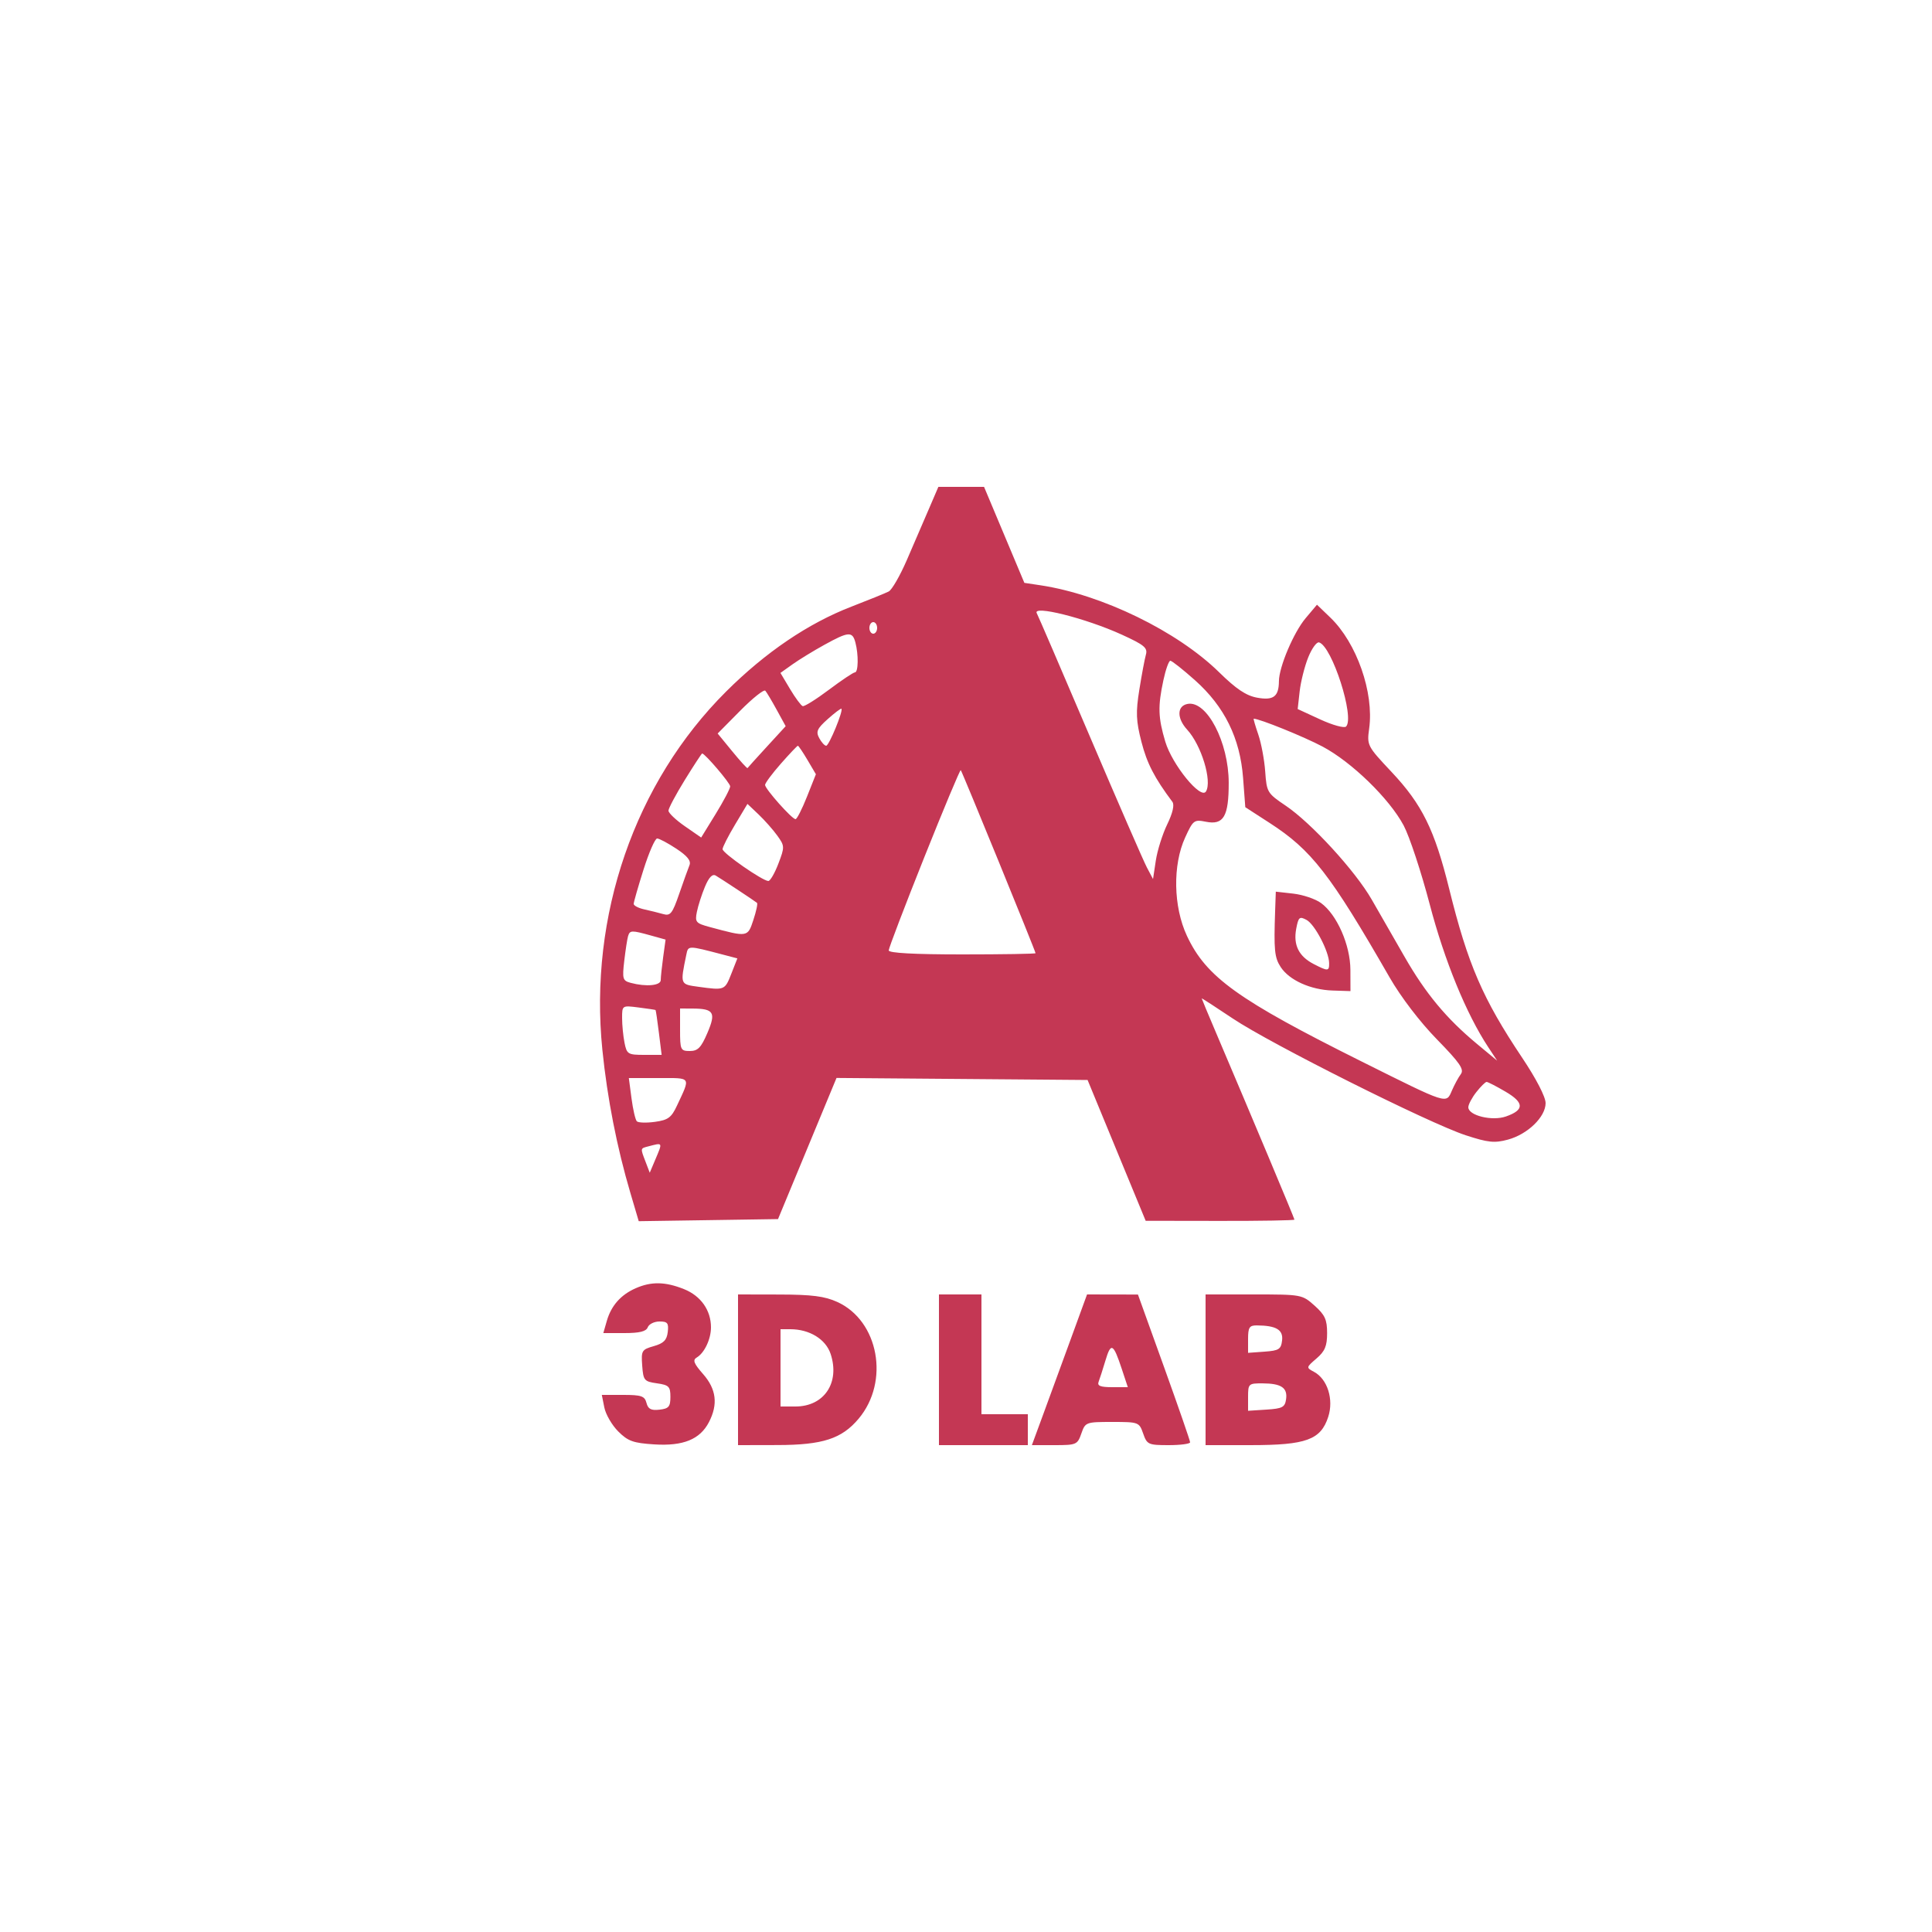 <svg xmlns="http://www.w3.org/2000/svg" width="500" height="500" viewBox="0 0 500 500" version="1.1"><path d="M 240.379 131.750 C 239.020 134.912, 236.466 140.831, 234.704 144.903 C 232.942 148.975, 230.825 152.653, 230 153.076 C 229.175 153.500, 224.825 155.266, 220.334 157.002 C 209.167 161.317, 198.134 168.792, 187.928 178.960 C 164.284 202.516, 152.374 236.990, 155.892 271.690 C 157.164 284.233, 159.646 296.907, 163.154 308.772 L 165.304 316.044 183.327 315.772 L 201.350 315.500 208.920 297.237 L 216.489 278.973 248.978 279.237 L 281.466 279.500 288.983 297.721 L 296.500 315.942 315.750 315.971 C 326.337 315.987, 335 315.838, 335 315.639 C 335 315.315, 324.027 289.163, 314.606 267.030 C 312.623 262.372, 311 258.481, 311 258.383 C 311 258.285, 314.633 260.637, 319.073 263.609 C 328.880 270.173, 369.868 290.715, 379.326 293.805 C 385.129 295.702, 386.764 295.871, 390.234 294.937 C 395.356 293.558, 400 289.061, 400 285.481 C 400 283.875, 397.579 279.190, 393.933 273.738 C 383.706 258.450, 379.892 249.618, 375.037 229.987 C 371.259 214.712, 368.033 208.176, 360.116 199.760 C 353.822 193.069, 353.741 192.909, 354.344 188.507 C 355.616 179.226, 351.114 166.382, 344.289 159.824 L 340.830 156.500 337.901 159.979 C 334.795 163.668, 331.010 172.593, 330.985 176.288 C 330.957 180.279, 329.575 181.328, 325.360 180.562 C 322.500 180.042, 319.946 178.336, 315.500 173.973 C 304.700 163.376, 285.194 153.877, 269.302 151.476 L 265.104 150.842 259.888 138.421 L 254.672 126 248.761 126 L 242.850 126 240.379 131.750 M 268.338 158.750 C 268.589 159.162, 274.742 173.450, 282.012 190.500 C 289.282 207.550, 295.943 222.850, 296.816 224.500 L 298.402 227.500 299.121 222.732 C 299.516 220.109, 300.846 215.883, 302.077 213.342 C 303.512 210.377, 303.989 208.286, 303.407 207.507 C 298.761 201.290, 296.835 197.557, 295.407 192 C 294.006 186.545, 293.917 184.375, 294.856 178.500 C 295.471 174.650, 296.236 170.569, 296.557 169.430 C 297.055 167.660, 296.153 166.910, 290.320 164.246 C 280.959 159.972, 266.951 156.470, 268.338 158.750 M 225 162.500 C 225 163.325, 225.450 164, 226 164 C 226.550 164, 227 163.325, 227 162.500 C 227 161.675, 226.550 161, 226 161 C 225.450 161, 225 161.675, 225 162.500 M 213.367 166.867 C 210.543 168.424, 206.826 170.700, 205.105 171.925 L 201.977 174.152 204.461 178.317 C 205.827 180.607, 207.301 182.600, 207.736 182.745 C 208.171 182.890, 211.221 180.987, 214.514 178.515 C 217.806 176.043, 220.838 174.016, 221.250 174.011 C 222.145 173.998, 222.216 169.408, 221.370 166.250 C 220.594 163.356, 219.595 163.433, 213.367 166.867 M 338.555 170.154 C 337.622 172.485, 336.630 176.441, 336.349 178.946 L 335.839 183.500 341.670 186.187 C 344.876 187.664, 347.886 188.494, 348.357 188.030 C 350.671 185.752, 344.742 167.258, 341.375 166.253 C 340.757 166.068, 339.487 167.824, 338.555 170.154 M 301.083 176.049 C 299.628 182.831, 299.715 185.678, 301.567 191.913 C 303.342 197.891, 310.764 206.999, 312.100 204.838 C 313.748 202.171, 310.920 192.850, 307.248 188.849 C 304.533 185.890, 304.575 182.706, 307.336 182.174 C 312.308 181.216, 317.976 192.060, 317.990 202.559 C 318.002 211.302, 316.670 213.584, 312.088 212.668 C 309.027 212.055, 308.775 212.248, 306.709 216.763 C 303.457 223.869, 303.654 234.663, 307.172 242.186 C 312.170 252.875, 320.308 258.725, 352.500 274.773 C 374.871 285.925, 374.250 285.725, 375.745 282.248 C 376.395 280.737, 377.436 278.820, 378.058 277.989 C 378.979 276.757, 377.829 275.084, 371.844 268.952 C 367.457 264.457, 362.541 258.020, 359.634 252.964 C 344.220 226.152, 339.445 220.004, 328.579 212.976 L 322.281 208.903 321.707 201.307 C 320.930 191.029, 316.902 182.856, 309.259 176.043 C 306.147 173.269, 303.278 171, 302.883 171 C 302.489 171, 301.678 173.272, 301.083 176.049 M 191.574 183.926 L 185.729 189.832 189.506 194.442 C 191.583 196.977, 193.362 198.927, 193.460 198.775 C 193.557 198.624, 195.818 196.123, 198.485 193.218 L 203.333 187.937 201.023 183.718 C 199.753 181.398, 198.422 179.167, 198.066 178.759 C 197.710 178.352, 194.789 180.677, 191.574 183.926 M 214.220 186.094 C 211.467 188.554, 211.113 189.342, 212.006 191.012 C 212.592 192.105, 213.407 193, 213.819 193 C 214.550 193, 218.277 183.944, 217.759 183.426 C 217.616 183.283, 216.023 184.483, 214.220 186.094 M 325.639 190.079 C 326.412 192.322, 327.220 196.642, 327.435 199.679 C 327.812 205.023, 327.982 205.306, 332.713 208.493 C 339.365 212.972, 350.741 225.383, 355 232.807 C 356.925 236.162, 360.750 242.826, 363.500 247.615 C 368.990 257.175, 374.329 263.597, 382.267 270.187 L 387.462 274.500 385.153 271 C 379.475 262.395, 373.850 248.664, 370.011 234.043 C 367.807 225.647, 364.773 216.465, 363.269 213.639 C 359.578 206.702, 349.833 197.224, 342.260 193.205 C 337.457 190.656, 325.954 186, 324.460 186 C 324.336 186, 324.866 187.835, 325.639 190.079 M 202.085 197.641 C 199.838 200.193, 198 202.667, 198 203.138 C 198 204.173, 204.963 212, 205.884 212 C 206.242 212, 207.574 209.384, 208.844 206.187 L 211.153 200.373 208.978 196.687 C 207.781 194.659, 206.660 193, 206.486 193 C 206.312 193, 204.332 195.088, 202.085 197.641 M 177.230 201.855 C 174.904 205.625, 173 209.201, 173 209.800 C 173 210.400, 174.904 212.209, 177.231 213.822 L 181.462 216.753 185.231 210.626 C 187.303 207.257, 188.987 204.050, 188.972 203.500 C 188.950 202.639, 182.429 195, 181.717 195 C 181.576 195, 179.557 198.085, 177.230 201.855 M 239.166 221.960 C 234.125 234.589, 230 245.389, 230 245.961 C 230 246.643, 236.520 247, 249 247 C 259.450 247, 268 246.859, 268 246.686 C 268 246.187, 248.989 199.656, 248.644 199.311 C 248.473 199.140, 244.208 209.332, 239.166 221.960 M 190.220 213.430 C 188.449 216.390, 187 219.241, 187 219.765 C 187 220.785, 197.381 228, 198.849 228 C 199.332 228, 200.499 225.981, 201.442 223.513 C 203.097 219.180, 203.087 218.932, 201.169 216.263 C 200.077 214.744, 197.890 212.273, 196.311 210.773 L 193.439 208.047 190.220 213.430 M 166.544 225.052 C 165.145 229.480, 164 233.474, 164 233.927 C 164 234.379, 165.238 235.020, 166.750 235.351 C 168.262 235.681, 170.458 236.226, 171.629 236.561 C 173.495 237.095, 174.009 236.446, 175.772 231.335 C 176.879 228.126, 178.078 224.786, 178.437 223.912 C 178.899 222.788, 177.915 221.547, 175.066 219.662 C 172.853 218.198, 170.603 217, 170.065 217 C 169.527 217, 167.942 220.623, 166.544 225.052 M 182.443 229.481 C 181.610 231.475, 180.670 234.402, 180.353 235.985 C 179.821 238.647, 180.071 238.942, 183.693 239.917 C 193.540 242.569, 193.489 242.577, 194.973 238.082 C 195.716 235.832, 196.138 233.840, 195.912 233.657 C 195.213 233.092, 186.575 227.384, 185.229 226.598 C 184.372 226.098, 183.464 227.038, 182.443 229.481 M 330.006 235.630 C 329.645 245.894, 329.835 247.818, 331.451 250.285 C 333.673 253.677, 339.164 256.160, 344.856 256.347 L 349.500 256.500 349.482 251 C 349.461 244.569, 345.992 236.686, 341.864 233.692 C 340.415 232.640, 337.192 231.551, 334.703 231.270 L 330.177 230.760 330.006 235.630 M 335.456 240.385 C 334.671 244.569, 336.125 247.496, 339.980 249.490 C 343.680 251.403, 344.005 251.383, 343.978 249.250 C 343.940 246.241, 340.265 239.212, 338.132 238.071 C 336.303 237.092, 336.029 237.329, 335.456 240.385 M 162.549 242.250 C 162.336 242.938, 161.892 245.808, 161.562 248.629 C 161.010 253.356, 161.141 253.805, 163.232 254.365 C 167.217 255.433, 171 255.079, 171 253.640 C 171 252.891, 171.281 250.228, 171.625 247.721 L 172.250 243.163 168.375 242.087 C 163.453 240.720, 163.020 240.733, 162.549 242.250 M 177.604 247.153 C 176.021 254.848, 175.973 254.724, 180.800 255.386 C 187.542 256.310, 187.581 256.294, 189.262 252.015 L 190.827 248.031 187.164 247.071 C 177.905 244.645, 178.120 244.643, 177.604 247.153 M 161 263.470 C 161 265.274, 161.281 268.156, 161.625 269.875 C 162.214 272.818, 162.511 273, 166.740 273 L 171.230 273 170.519 267.250 C 170.127 264.087, 169.738 261.449, 169.653 261.388 C 169.569 261.326, 167.588 261.031, 165.250 260.733 C 161.004 260.191, 161 260.193, 161 263.470 M 176 266.500 C 176 271.721, 176.129 272, 178.536 272 C 180.602 272, 181.441 271.136, 183.072 267.332 C 185.346 262.026, 184.751 261.041, 179.250 261.015 L 176 261 176 266.500 M 163.433 284.250 C 163.813 287.137, 164.433 289.812, 164.812 290.192 C 165.190 290.573, 167.300 290.637, 169.500 290.334 C 172.898 289.865, 173.756 289.235, 175.199 286.141 C 178.747 278.534, 179.055 279, 170.478 279 L 162.742 279 163.433 284.250 M 382.073 282.635 C 380.933 284.084, 380 285.849, 380 286.557 C 380 288.693, 386.134 290.198, 389.729 288.945 C 394.538 287.268, 394.507 285.381, 389.623 282.519 C 387.259 281.134, 385.059 280, 384.735 280 C 384.410 280, 383.212 281.186, 382.073 282.635 M 167.750 296.689 C 165.685 297.229, 165.706 297.103, 167.078 300.685 L 168.155 303.500 169.578 300.135 C 171.525 295.529, 171.606 295.682, 167.750 296.689 M 164.500 333.403 C 160.652 335.101, 158.172 337.913, 157.040 341.862 L 156.140 345 161.601 345 C 165.533 345, 167.224 344.580, 167.638 343.500 C 167.955 342.675, 169.321 342, 170.673 342 C 172.760 342, 173.085 342.412, 172.816 344.718 C 172.572 346.822, 171.754 347.649, 169.200 348.377 C 166.083 349.266, 165.917 349.544, 166.200 353.409 C 166.482 357.249, 166.715 357.531, 170 358 C 173.111 358.444, 173.500 358.833, 173.500 361.500 C 173.500 364.049, 173.075 364.549, 170.676 364.824 C 168.507 365.072, 167.725 364.666, 167.309 363.074 C 166.843 361.292, 165.991 361, 161.258 361 L 155.750 361 156.398 364.250 C 156.754 366.038, 158.372 368.828, 159.993 370.451 C 162.508 372.969, 163.874 373.461, 169.314 373.807 C 176.823 374.285, 181.165 372.516, 183.483 368.033 C 185.866 363.424, 185.387 359.510, 181.960 355.607 C 179.547 352.859, 179.207 351.975, 180.314 351.322 C 182.307 350.147, 184 346.561, 184 343.516 C 184 339.090, 181.371 335.366, 177.018 333.624 C 172.161 331.681, 168.546 331.617, 164.500 333.403 M 191 354.500 L 191 374 201.250 373.978 C 212.924 373.953, 217.840 372.355, 222.205 367.168 C 230.301 357.547, 227.428 341.822, 216.684 336.943 C 213.418 335.461, 210.141 335.039, 201.750 335.022 L 191 335 191 354.500 M 243 354.500 L 243 374 254.500 374 L 266 374 266 370 L 266 366 260 366 L 254 366 254 350.500 L 254 335 248.500 335 L 243 335 243 354.500 M 277.041 346.750 C 274.685 353.212, 271.473 361.988, 269.903 366.250 L 267.050 374 272.927 374 C 278.558 374, 278.848 373.874, 279.850 371 C 280.877 368.055, 281.022 368, 287.850 368 C 294.678 368, 294.823 368.055, 295.850 371 C 296.843 373.848, 297.178 374, 302.448 374 C 305.502 374, 308 373.669, 308 373.265 C 308 372.861, 304.962 364.092, 301.250 353.778 L 294.500 335.026 287.913 335.013 L 281.326 335 277.041 346.750 M 312 354.500 L 312 374 323.750 373.998 C 338.033 373.997, 341.809 372.617, 343.741 366.697 C 345.215 362.185, 343.553 356.901, 340.075 355.040 C 338.003 353.931, 338.009 353.896, 340.718 351.566 C 342.894 349.695, 343.455 348.350, 343.455 345.004 C 343.455 341.520, 342.896 340.296, 340.211 337.898 C 337.001 335.029, 336.845 335, 324.484 335 L 312 335 312 354.500 M 323 346.557 L 323 350.115 327.250 349.807 C 330.997 349.536, 331.536 349.190, 331.804 346.881 C 332.122 344.140, 330.264 343.044, 325.250 343.014 C 323.336 343.002, 323 343.531, 323 346.557 M 202 354 L 202 364 205.865 364 C 213.292 364, 217.421 357.835, 214.969 350.407 C 213.706 346.579, 209.505 344, 204.532 344 L 202 344 202 354 M 286.097 352.072 C 285.415 354.347, 284.616 356.836, 284.322 357.604 C 283.918 358.657, 284.781 359, 287.832 359 L 291.879 359 290.306 354.250 C 288.120 347.645, 287.516 347.333, 286.097 352.072 M 323 361.555 L 323 365.110 327.750 364.805 C 331.891 364.539, 332.543 364.194, 332.837 362.113 C 333.256 359.154, 331.594 358.035, 326.750 358.015 C 323.117 358, 323 358.111, 323 361.555" stroke="none" fill="#c43754" fill-rule="evenodd"/></svg>